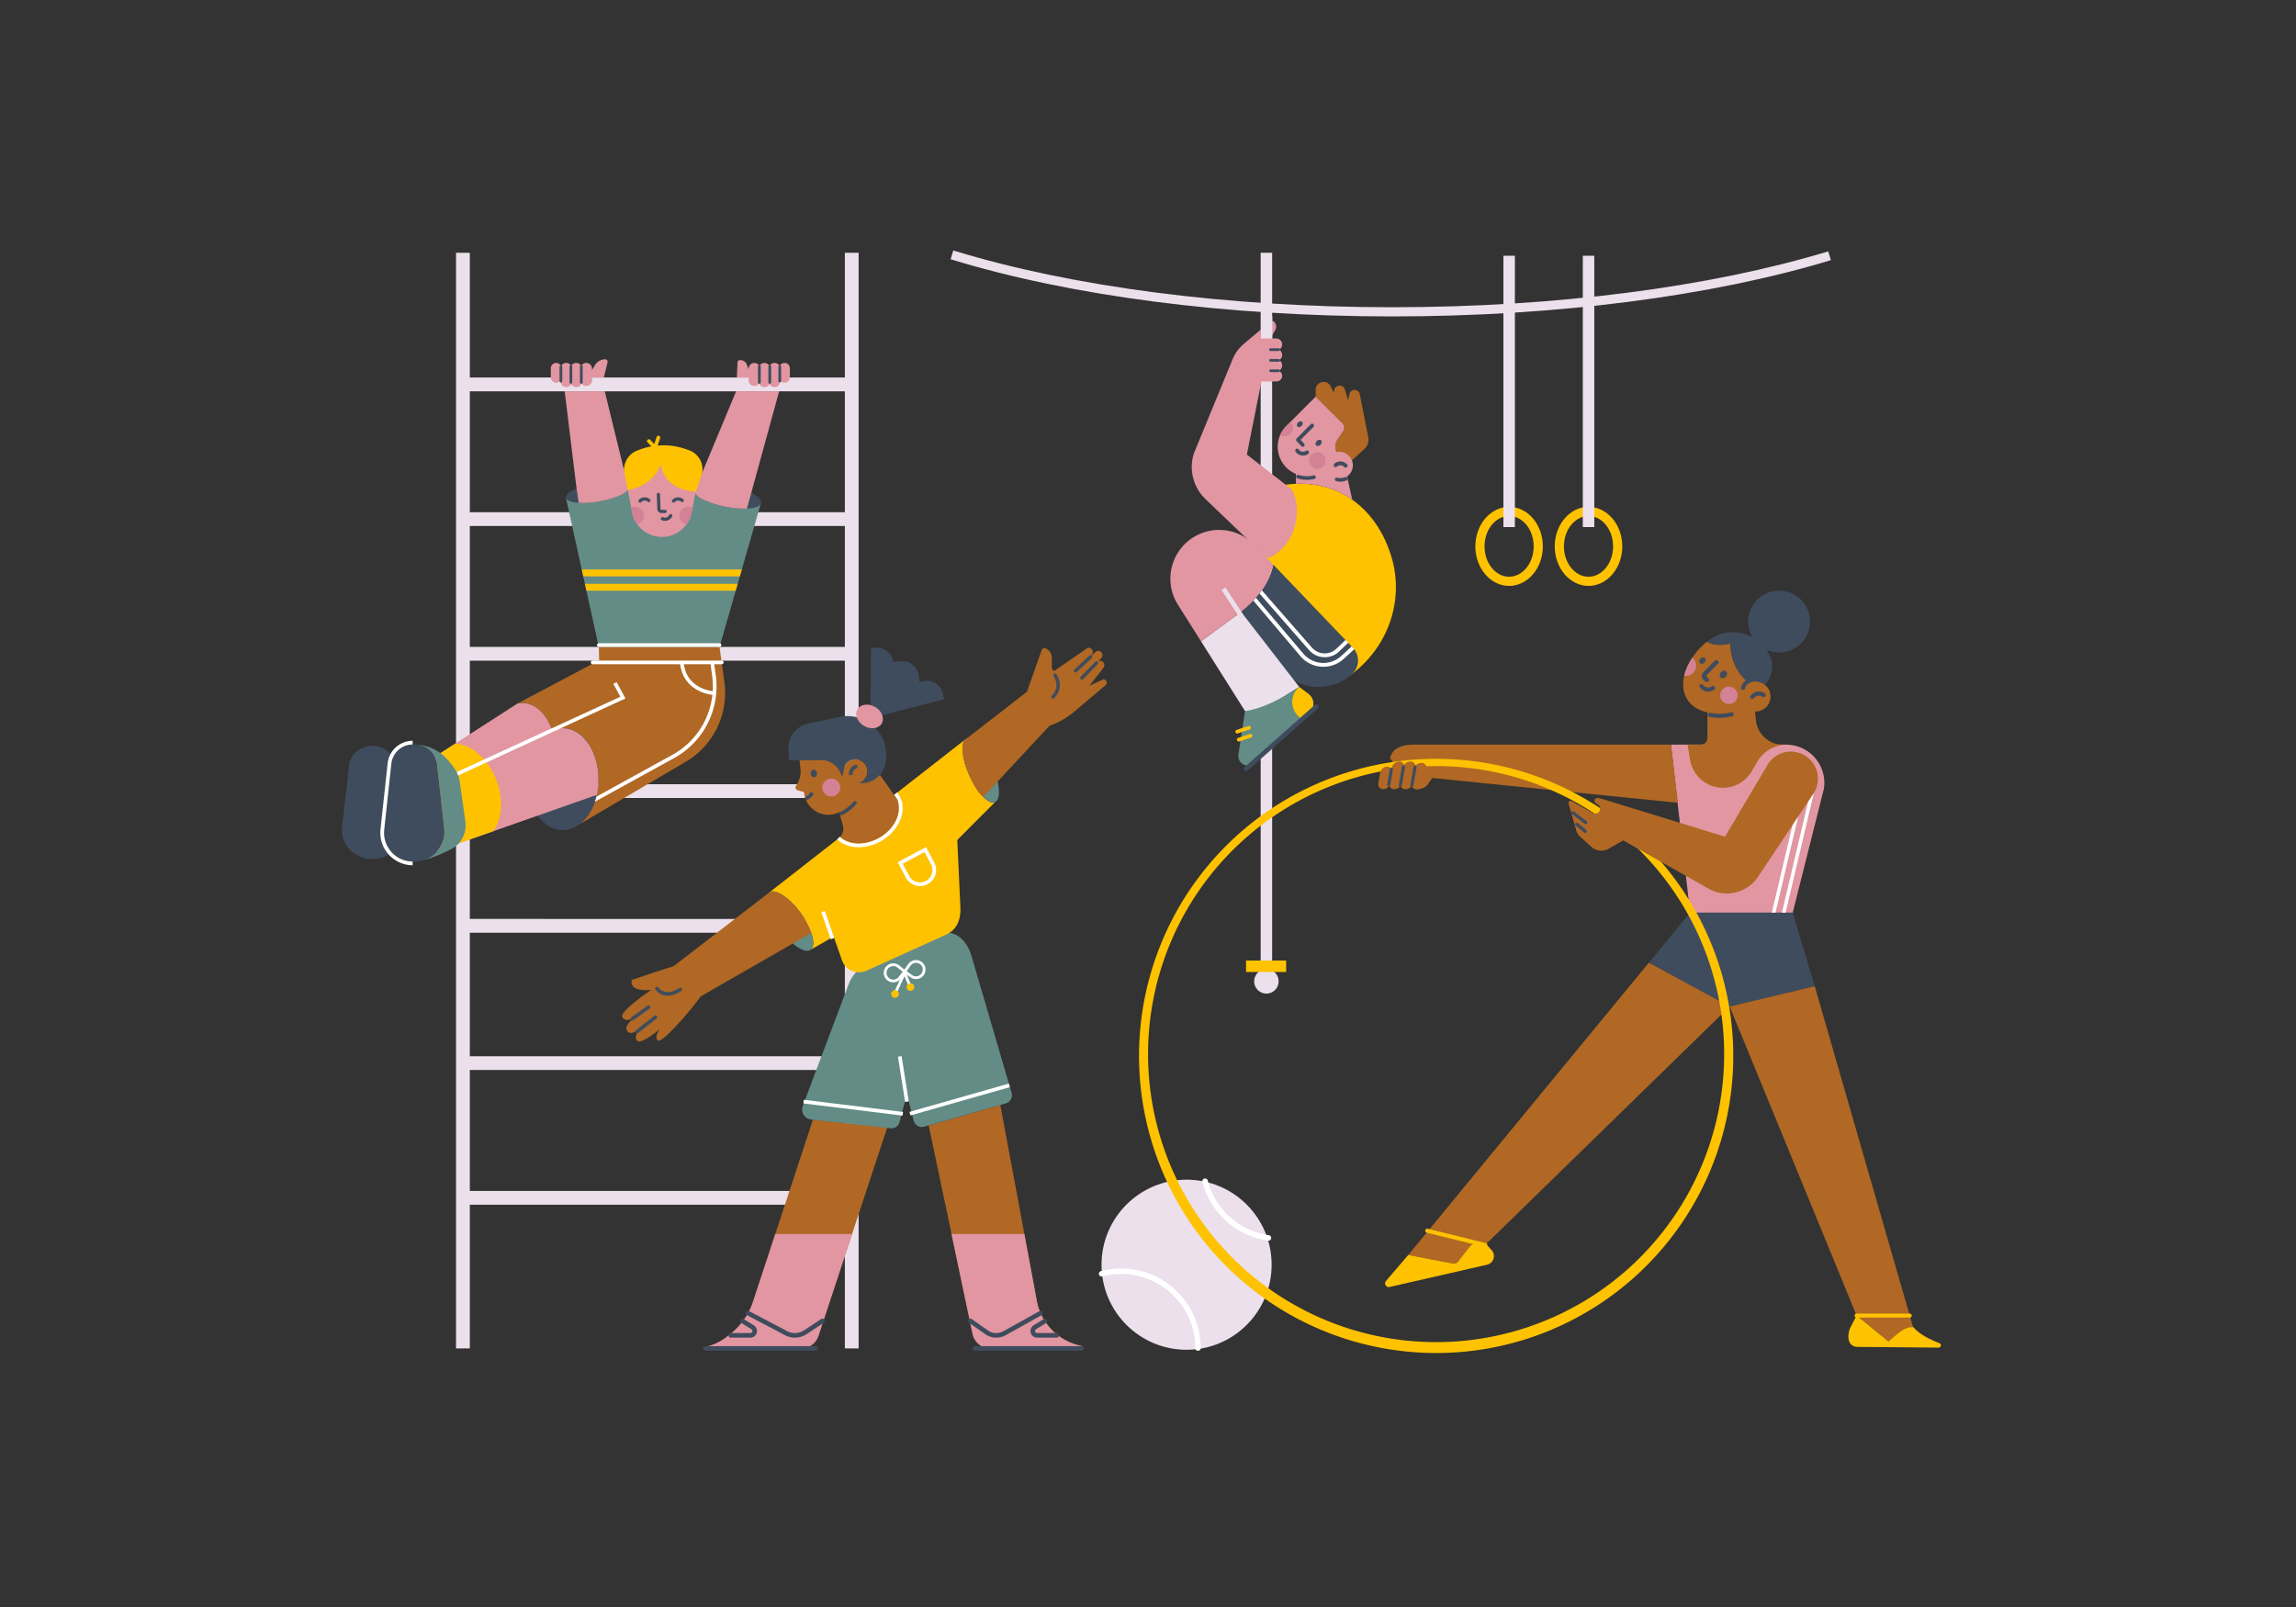 <svg id="_ëîé_1" data-name="‘ëîé_1" xmlns="http://www.w3.org/2000/svg" viewBox="0 0 2782.85 1947.99"><rect x="0" y="0" width="2782.85" height="1947.99" fill="#333333" stroke="none"/><defs><style>.cls-1{fill:#ebe0eb;}.cls-2{fill:#fff;}.cls-3{fill:#ffc200;}.cls-4{fill:#3f4c5d;}.cls-5{fill:#e196a2;}.cls-10,.cls-13,.cls-14,.cls-15,.cls-16,.cls-17,.cls-18,.cls-19,.cls-20,.cls-21,.cls-22,.cls-23,.cls-24,.cls-25,.cls-26,.cls-6,.cls-8,.cls-9{fill:none;}.cls-6{stroke:#ebe0eb;}.cls-10,.cls-16,.cls-17,.cls-18,.cls-19,.cls-20,.cls-23,.cls-24,.cls-25,.cls-26,.cls-6,.cls-8,.cls-9{stroke-miterlimit:10;}.cls-6,.cls-8{stroke-width:5.57px;}.cls-7{fill:#648c87;}.cls-10,.cls-13,.cls-14,.cls-15,.cls-16,.cls-17,.cls-18,.cls-21,.cls-22,.cls-23,.cls-26,.cls-8{stroke:#3f4c5d;}.cls-10,.cls-13,.cls-14,.cls-15,.cls-16,.cls-17,.cls-18,.cls-21,.cls-22,.cls-24,.cls-26,.cls-8,.cls-9{stroke-linecap:round;}.cls-9{stroke:#ffc200;}.cls-14,.cls-19,.cls-24,.cls-9{stroke-width:4.45px;}.cls-10{stroke-width:3.34px;}.cls-11{fill:#b06824;}.cls-12{fill:#d38296;}.cls-13,.cls-14,.cls-15,.cls-21,.cls-22{stroke-linejoin:round;}.cls-13{stroke-width:4.64px;}.cls-15{stroke-width:3.96px;}.cls-16{stroke-width:3.77px;}.cls-17{stroke-width:4.98px;}.cls-18{stroke-width:5.35px;}.cls-19,.cls-20,.cls-24,.cls-25{stroke:#fff;}.cls-20{stroke-width:3.35px;}.cls-21{stroke-width:4.16px;}.cls-22{stroke-width:4.29px;}.cls-23{stroke-width:4.43px;}.cls-25{stroke-width:4.52px;}.cls-26{stroke-width:3.9px;}</style></defs><g id="BALL"><circle class="cls-1" cx="1438.19" cy="1533.1" r="103.09"/><path class="cls-2" d="M1452,1637.4a3.34,3.34,0,0,1-3.34-3.34,89.82,89.82,0,0,0-112.5-86.82,3.34,3.34,0,1,1-1.69-6.46,96.49,96.49,0,0,1,120.87,93.28A3.33,3.33,0,0,1,1452,1637.4Z"/><path class="cls-2" d="M1537.39,1503.92a4.23,4.23,0,0,1-.48,0,96.52,96.52,0,0,1-79.52-71.23,3.34,3.34,0,1,1,6.47-1.67,89.82,89.82,0,0,0,74,66.29,3.34,3.34,0,0,1-.47,6.65Z"/></g><g id="ROPE"><path class="cls-3" d="M1829.11,710.23c-22.56,0-40.93-21.5-40.93-47.92s18.37-47.91,40.93-47.91S1870,635.89,1870,662.31,1851.68,710.23,1829.11,710.23Zm0-84.7c-16.43,0-29.79,16.5-29.79,36.78s13.36,36.79,29.79,36.79,29.8-16.51,29.8-36.79S1845.54,625.53,1829.11,625.53Z"/><rect class="cls-1" x="1822.2" y="310.02" width="13.91" height="328.9"/><path class="cls-3" d="M1925.35,710.23c-22.57,0-40.93-21.5-40.93-47.92s18.36-47.91,40.93-47.91,40.93,21.49,40.93,47.91S1947.92,710.23,1925.35,710.23Zm0-84.7c-16.43,0-29.8,16.5-29.8,36.78s13.37,36.79,29.8,36.79,29.8-16.51,29.8-36.79S1941.78,625.53,1925.35,625.53Z"/><rect class="cls-1" x="1918.43" y="310.02" width="13.91" height="328.9"/><path class="cls-1" d="M1687.44,383.56c-199.68,0-389.77-24.61-535.27-69.31l3.27-10.64c144.47,44.38,333.4,68.82,532,68.82,196.8,0,384.47-24.05,528.45-67.73l3.24,10.65C2074.12,359.34,1885.3,383.56,1687.44,383.56Z"/></g><path id="STAIRS" class="cls-1" d="M1024,306.4V457.61H569.44V306.4h-16.7V1634.53h16.7V1460.35H1024v174.18h16.7V306.4Zm0,1137.26H569.44v-146.6H1024Zm0-163.29H569.44V1130.62H1024Zm0-166.45H569.44V967.33H1024Zm0-163.29H569.44V800.89H1024Zm0-166.44H569.44V637.59H1024Zm0-163.29H569.44V474.31H1024Z"/><g id="_3_CHILD" data-name="3 CHILD"><g id="ROPE-2" data-name="ROPE"><rect class="cls-1" x="1527.99" y="306.4" width="13.91" height="886.97"/><circle class="cls-1" cx="1534.94" cy="1189.59" r="14.85"/><rect class="cls-3" x="1510.27" y="1164.33" width="48.59" height="13.91"/></g><g id="BOY"><path id="T-SHIRT" class="cls-3" d="M1534.65,592.85c70.69-21.71,130.47,12.53,151.62,81.43h0c17.54,57.12-7.08,117.38-56.3,148.67l-99-148.43Z"/><g id="LEG"><g id="SHORTS"><path class="cls-4" d="M1549.27,806.87l-45-65.24c35.6-28.12,38.93-57.31,38.93-57.31l96.63,101a22.13,22.13,0,0,1-1,31.59h0A59.68,59.68,0,0,1,1549.27,806.87Z"/><path class="cls-2" d="M1641.36,787l-12.64,11.61a36.25,36.25,0,0,1-24.68,9.64c-.78,0-1.56,0-2.34-.08a36.23,36.23,0,0,1-25.62-12.85l-57-67.26c1.09-1.17,2.14-2.33,3.13-3.48l57.43,67.74a31.95,31.95,0,0,0,46,2.87l12.64-11.61Z"/><path class="cls-2" d="M1634.15,779.06l-11,10.59a25,25,0,0,1-17.45,7l-1.13,0a25.08,25.08,0,0,1-17.91-8.6l-60.16-68.7c1-1.3,1.93-2.57,2.82-3.83L1590.11,785a20.62,20.62,0,0,0,29.79,1.3l11-10.59Z"/></g><g id="LEG-2" data-name="LEG"><polygon class="cls-1" points="1504.23 741.63 1455.7 777.39 1514.28 870.28 1574.7 832.71 1504.23 741.63"/><path class="cls-5" d="M1520.39,660.59l22.77,23.73s-3.33,29.19-38.93,57.31l-48.53,35.76-28-44.34a59.11,59.11,0,0,1,92.66-72.46Z"/><line class="cls-6" x1="1504.23" y1="746.25" x2="1482.91" y2="713.65"/></g><g id="SHOE"><path class="cls-7" d="M1588.26,863.36l-9.6,8.7L1520.18,925A11.58,11.58,0,0,1,1501,914.68l8-52.78s24.67-1.48,65.63-29.13l.08-.06,10.94,8.21A15.58,15.58,0,0,1,1588.26,863.36Z"/><path class="cls-3" d="M1588.26,863.36l-9.6,8.7A24.61,24.61,0,0,1,1566.25,851a24.21,24.21,0,0,1,8.37-18.18l.08-.06,10.94,8.21A15.58,15.58,0,0,1,1588.26,863.36Z"/><line class="cls-8" x1="1595.55" y1="856.51" x2="1510.27" y2="931.98"/><line class="cls-9" x1="1513.87" y1="882.16" x2="1499.55" y2="886.88"/><line class="cls-9" x1="1515.71" y1="891.89" x2="1501.39" y2="896.6"/></g></g><g id="HAND"><path class="cls-5" d="M1566.83,645.4c-8.44,21.61-29.62,33.35-31.77,30.38l-74-70.84a53.81,53.81,0,0,1-13.94-55.53l47-114.28a47,47,0,0,1,13.14-18l17.2-14.52,16.06-12.85a2.66,2.66,0,0,1,3.56.08l.57.59a8.24,8.24,0,0,1,.84,9.95l-5.86,9.93h7.13a7.28,7.28,0,0,1,3.57,13.63,7,7,0,0,1,1.58,1.19,7.28,7.28,0,0,1-1.58,11.49,7,7,0,0,1,1.58,1.19,7.28,7.28,0,0,1-1.9,11.66,6.8,6.8,0,0,1,2.06,1.41,6.73,6.73,0,0,1-4.76,11.49H1528.9L1511.26,551l53.36,41.45C1569.52,596.79,1577,619.44,1566.83,645.4Z"/><line class="cls-10" x1="1549.89" y1="423.82" x2="1539.92" y2="423.82"/><line class="cls-10" x1="1549.89" y1="436.87" x2="1539.92" y2="436.87"/><line class="cls-10" x1="1549.64" y1="449.42" x2="1540.16" y2="449.42"/><rect class="cls-1" x="1528.3" y="383.11" width="13.77" height="27.18"/></g><g id="HEAD"><path id="HAIR" class="cls-11" d="M1594.64,480.82l0-8.29c.07-10.1,13.68-13.27,18.19-4.24l4,8.11.21-2.76c.56-7.45,11-8.52,13.1-1.34l3.73,13.06,1.77-7.79a6.35,6.35,0,0,1,12.43.19l10.33,52.35a15.07,15.07,0,0,1-4.74,14.15L1634.47,562l-11.38-10.17a14.14,14.14,0,0,1-2.38-18.33l7.67-11.63a7.59,7.59,0,0,0-1.43-8.76Z"/><g id="HEAD-2" data-name="HEAD"><path class="cls-5" d="M1632.68,577.51,1639,605.8c-19.28-13.52-42.59-20.38-68.29-19.33v-12a35.58,35.58,0,0,1-11.69-58l35.58-35.65L1627,513.07h0a7.59,7.59,0,0,1,1.42,8.75l-7.67,11.63a14.16,14.16,0,0,0-.62,14.54,15.81,15.81,0,0,1,4.42-.27,16.39,16.39,0,0,1,8.17,29.78Z"/><path class="cls-4" d="M1600.48,539.11c-1.66,1.68-4,2-5.26.8s-.91-3.6.75-5.28,4-2,5.26-.79S1602.14,537.44,1600.48,539.11Z"/><path class="cls-4" d="M1577.5,516.32c-1.56,1.57-3.77,1.9-4.94.74s-.86-3.38.7-4.95,3.78-1.91,5-.75S1579.06,514.74,1577.5,516.32Z"/><circle class="cls-12" cx="1596.84" cy="558.19" r="10.05" transform="translate(497.19 1843.59) rotate(-68.72)"/><path class="cls-12" d="M1564.2,525.8a10,10,0,0,1-12.51,1.41,35.41,35.41,0,0,1,7.37-10.74l5-5,.12.11A10,10,0,0,1,1564.2,525.8Z"/><polyline class="cls-13" points="1590.36 515.85 1573.23 533.11 1578.98 539.32"/><path class="cls-14" d="M1631.06,580.38a16.36,16.36,0,0,1-10.88.74"/><path class="cls-13" d="M1618.8,563.89a8.65,8.65,0,0,1,12.22.68"/><path class="cls-13" d="M1584.2,548.39a8.65,8.65,0,0,1-12-2.21"/><path class="cls-14" d="M1592.51,578.41a35.69,35.69,0,0,1-19.28-.59"/></g></g></g></g><g id="_4_CHILD" data-name="4 CHILD"><g id="LEGS"><polygon class="cls-4" points="1998.5 1166.97 2048.46 1106.27 2172.87 1106.27 2199.57 1195.51 2096.4 1220.11 1998.5 1166.97"/><path class="cls-11" d="M2288.91,1626.09l30-16.67-119.34-413.91-103.17,24.6,153.89,374.6Z"/><path class="cls-3" d="M2349.64,1633.56l-97.84-.86c-11.81,0-13.62-11.88-9.42-22.92l6.78-12.92a2.43,2.43,0,0,1,1.13-4.58h64.38a2.43,2.43,0,0,1,0,4.86h-61.39l35.63,28.95,13.13-11c7-4.75,10.79-6.54,17.18-6.2,7.12,8.65,21,15.3,31.42,19.29a2.69,2.69,0,0,1,1.56,1.42A2.79,2.79,0,0,1,2349.64,1633.56Z"/><polygon class="cls-11" points="1765.4 1532.47 1706.9 1521.24 1998.5 1166.97 2096.4 1220.11 1801.29 1507.93 1765.4 1532.47"/><path class="cls-3" d="M1802.33,1533.07l-118.08,27a4.47,4.47,0,0,1-4.4-7.25l27.05-31.59,54.27,10.42a6.34,6.34,0,0,0,6.22-2.35l13-16.78a18.34,18.34,0,0,1,5-4.41l-56.12-13.89a2.44,2.44,0,0,1-1.78-3,2.42,2.42,0,0,1,2.94-1.77l70.36,17.41a2.42,2.42,0,0,1,1.84,2.57l5.91,6.76A10.72,10.72,0,0,1,1802.33,1533.07Z"/></g><g id="BODY"><path class="cls-5" d="M2025.29,902.64h139.49c1.6,0,3.18.09,4.73.24A46.41,46.41,0,0,1,2210.67,956l-37.79,150.27H2048.46Z"/><polygon class="cls-2" points="2164.21 1106.28 2159.77 1106.28 2197.47 946.64 2201.68 947.64 2164.21 1106.28"/><polygon class="cls-2" points="2151.96 1106.28 2147.53 1106.27 2185.22 946.64 2189.43 947.64 2151.96 1106.28"/></g><path id="HAND-2" data-name="HAND" class="cls-11" d="M1684.82,919.49c2.45-14.28,18.29-16.85,28.41-16.85h312.06l8.35,70.5L1736,943.05l-6.54,9.1a16.47,16.47,0,0,1-12.64,4.5l-.91-.07Z"/><g id="CIRCLE"><path class="cls-3" d="M1740.2,1640.1a360.13,360.13,0,1,1,140.63-28.39A359.11,359.11,0,0,1,1740.2,1640.1Zm0-711.45a349.13,349.13,0,1,0,136.29,27.52A347.93,347.93,0,0,0,1740.2,928.65Z"/></g><g id="HAND-3" data-name="HAND"><path class="cls-11" d="M1938.3,983.84h0a6,6,0,0,0-1.54-8.63l-2.53-1.62a3.48,3.48,0,0,1,2.73-6.3c2.88.72,5.59,1.41,7.74,2l146.07,45,51.53-87.08a32.84,32.84,0,0,1,44.37-11.9h0a32.84,32.84,0,0,1,11.23,46.85l-67.73,101.59a45.33,45.33,0,0,1-59.44,13.42l-103.34-58.48-17.72,10.17a17.72,17.72,0,0,1-20.35-1.92l-14-12.54a16.89,16.89,0,0,1-5.29-9.45l-8.85-30.88a2.56,2.56,0,0,1,3.59-3l25.8,14.36A6,6,0,0,0,1938.3,983.84Z"/><line class="cls-15" x1="1906.54" y1="985.18" x2="1921.93" y2="997.1"/><line class="cls-15" x1="1911.07" y1="999.28" x2="1921.34" y2="1007.67"/></g><g id="FINGERS"><path class="cls-11" d="M1729,932.72l-2.73,16a9.81,9.81,0,0,1-3.25,5.67,9.05,9.05,0,0,1-5.9,2.34,6.28,6.28,0,0,1-6.07-4.06,10.25,10.25,0,0,1-1.57,1.72,9,9,0,0,1-5.89,2.34,6.28,6.28,0,0,1-6.08-4.06,10.25,10.25,0,0,1-1.57,1.72,9.07,9.07,0,0,1-5.9,2.34,6.28,6.28,0,0,1-6.2-4.43,8.83,8.83,0,0,1-7.33,4.43h0c-4,0-6.61-3.3-5.9-7.39l2.16-12.65a9,9,0,0,1,8.44-7.39h0a5.8,5.8,0,0,1,5.24,3l.2-1.15a9.76,9.76,0,0,1,9.14-8,6.28,6.28,0,0,1,6.08,4.07,9.44,9.44,0,0,1,7.46-4.07,6.29,6.29,0,0,1,6.36,5,9.33,9.33,0,0,1,6.91-3.37C1726.93,924.71,1729.8,928.3,1729,932.72Z"/><line class="cls-16" x1="1711.27" y1="951.95" x2="1715.08" y2="929.7"/><line class="cls-16" x1="1697.24" y1="951.95" x2="1701.05" y2="929.7"/><line class="cls-16" x1="1683.21" y1="951.42" x2="1686.43" y2="932.6"/></g><path id="NECK" class="cls-11" d="M2048.5,921.25l-3.1-18.61h16.18a7.81,7.81,0,0,0,7.81-7.76l.3-53.47,55.54.17,3,31.22a33.23,33.23,0,0,0,32.33,30c.68,0,1.13,0,1.29,0a42.37,42.37,0,0,0-32.26,21l-6.25,10.87a40.41,40.41,0,0,1-35,20.25h0A40.38,40.38,0,0,1,2048.5,921.25Z"/><g id="HEAD-3" data-name="HEAD"><path class="cls-11" d="M2129.68,862.43a18.24,18.24,0,0,1-16-6.37c-16.32,9.74-38.22,11.16-53.38,4.51-22.6-9.92-25.26-34.67-13-56.91a84.23,84.23,0,0,1,21.4-25.68,37.36,37.36,0,0,0,20.35,3.47,38.14,38.14,0,0,0,8.21-1.85c.07,13,3.76,33,22.61,48.13a18.28,18.28,0,1,1,9.82,34.7Z"/><path class="cls-4" d="M2160.57,790.76a37.22,37.22,0,0,1-19.59-3.11,58.9,58.9,0,0,1,3.58,6c6.25,12,3.58,26.89-5.34,36.48a18.75,18.75,0,0,0-10.89-4.11,16.19,16.19,0,0,0-8.07,1.81,11.62,11.62,0,0,0-5.26,6.66,2.5,2.5,0,0,1-2.4,1.8,2.71,2.71,0,0,1-.68-.09,2.49,2.49,0,0,1-1.71-3.09,16.36,16.36,0,0,1,5.95-8.56c-15.65-14.63-18.84-32.79-18.91-44.92a38.14,38.14,0,0,1-8.21,1.85,37.36,37.36,0,0,1-20.35-3.47c9.32-7.3,19.69-11.57,29.79-11.65l0-.09c10.36.16,18.73,2.45,25.49,6a37.5,37.5,0,1,1,36.57,18.48Z"/><path class="cls-17" d="M2098.77,865.81a56.82,56.82,0,0,1-26.16.72"/><path class="cls-18" d="M2080.34,802.81l-14.09,14.08a3.39,3.39,0,0,0,.06,4.85l2.44,2.34"/><path class="cls-17" d="M2123.71,844.87a10,10,0,0,1,14-2.15"/><path class="cls-17" d="M2076.32,834a10,10,0,0,1-14-2.32"/><path class="cls-4" d="M2085.64,815.06c-1.73,2.16-1.73,5,0,6.42s4.54.77,6.27-1.39,1.73-5,0-6.43S2087.37,812.9,2085.64,815.06Z"/><ellipse class="cls-4" cx="2063.36" cy="800.62" rx="4.31" ry="3.45" transform="translate(148.48 1910.43) rotate(-51.3)"/><circle class="cls-12" cx="2095.51" cy="842.83" r="10.58" transform="translate(1071.55 2856.04) rotate(-84.95)"/><path class="cls-12" d="M2051.6,816.16a12.4,12.4,0,0,1-10.32,3,60.28,60.28,0,0,1,6-15.52q1.82-3.3,3.86-6.39a13,13,0,0,1,1.37,1.31A12.46,12.46,0,0,1,2051.6,816.16Z"/></g></g><g id="_2_CHILD" data-name="2 CHILD"><g id="LEGS-2" data-name="LEGS"><path class="cls-11" d="M1310.76,1634.54H1200.43a22.13,22.13,0,0,1-21.66-17.59l-25.48-121.09-27.7-131.68,86.83-24.81,29.14,156.49,15.08,80.94a68.58,68.58,0,0,0,54.41,54.79A1.49,1.49,0,0,1,1310.76,1634.54Z"/><path class="cls-5" d="M1310.76,1634.54H1200.43a22.13,22.13,0,0,1-21.66-17.59l-2.65-12.59-22.83-108.5h88.27l15.08,80.94a68.58,68.58,0,0,0,54.41,54.79A1.49,1.49,0,0,1,1310.76,1634.54Z"/><path class="cls-8" d="M1176.12,1601.2l20.2,14.17a20.58,20.58,0,0,0,21.27.72l43.57-24.29"/><line class="cls-8" x1="1181.79" y1="1634.54" x2="1310.76" y2="1634.54"/><path class="cls-8" d="M1266.43,1601.42l-12.17,7.51a5.28,5.28,0,0,0,2.78,9.77h23.75"/><path class="cls-11" d="M1075.42,1366.62l-42.66,129.24L992,1619.34a22.15,22.15,0,0,1-21,15.2H855.16a1,1,0,0,1-.2-1.87c14.3-3.08,24.07-9.84,34.58-19.29a82.42,82.42,0,0,0,23.16-35.5l27-82,45.6-138.67Z"/><path class="cls-5" d="M939.67,1495.86h93.09L992,1619.34a22.15,22.15,0,0,1-21,15.2H855.16a1,1,0,0,1-.2-1.87c14.3-3.08,24.07-9.84,34.58-19.29a82.42,82.42,0,0,0,23.16-35.5Z"/><path class="cls-8" d="M996.88,1601.2l-21.49,14.17a22.91,22.91,0,0,1-22.53.72l-46.14-24.29"/><line class="cls-8" x1="988.49" y1="1634.54" x2="855.16" y2="1634.54"/><path class="cls-8" d="M900.09,1601.42l12.17,7.51a5.28,5.28,0,0,1-2.77,9.77H885.73"/></g><g id="SHORTS-2" data-name="SHORTS"><path class="cls-7" d="M1028.9,1192.16a46.8,46.8,0,0,1,25.9-25.52l85.89-34.21c17.24-6.86,32.34,9.18,37,27.14l48.41,165.21a10.21,10.21,0,0,1-7,12.68l-99,28.27a10.19,10.19,0,0,1-12.68-7.28l-8.24-32.19-8.85,33.88a10.18,10.18,0,0,1-10.92,7.56l-96.37-10.65A12.24,12.24,0,0,1,973,1340.57Z"/><line class="cls-19" x1="1099.24" y1="1335.47" x2="1090.57" y2="1280.59"/><line class="cls-19" x1="1102.92" y1="1349.96" x2="1223.44" y2="1315.67"/><line class="cls-19" x1="1094.28" y1="1350.11" x2="974" y2="1335.36"/><path class="cls-20" d="M1118.28,1181h0a9.84,9.84,0,0,1-13.73,2.34l-8-5.69,5.69-8a9.86,9.86,0,0,1,13.74-2.34h0A9.85,9.85,0,0,1,1118.28,1181Z"/><path class="cls-20" d="M1076.57,1187h0a9.85,9.85,0,0,0,13.83-1.61l6.11-7.72-7.72-6.12a9.85,9.85,0,0,0-13.83,1.61h0A9.85,9.85,0,0,0,1076.57,1187Z"/><polyline class="cls-20" points="1083.77 1206.58 1096.39 1179.24 1102.92 1195.22"/><circle class="cls-3" cx="1103.47" cy="1196.56" r="4.57"/><circle class="cls-3" cx="1084.77" cy="1204.93" r="4.57" transform="translate(-534.29 1119.97) rotate(-45)"/></g><g id="T-SHIRT-2" data-name="T-SHIRT"><path class="cls-3" d="M1206,972.34l-45.74,45.85,3.76,81.32c.69,15-3.85,27.38-17.53,33.58l-96.26,43.6a21.93,21.93,0,0,1-29.76-12.76l-10-28.58-28,16c7.14-5.19,2-25.21-11.87-44.33s-31.13-30.28-38.28-25.13l84.43-65.92,67-52.31L1170,896.32c-5.94,5.17-4,23.9,5,43.73,9.54,21.24,23.42,35.69,31,32.29Z"/><path class="cls-7" d="M982.48,1151.37a0,0,0,0,1,0,0,5.58,5.58,0,0,1-1.09.62c-7.66,3.42-23.51-8-36.69-26.2-13.57-18.75-19.3-37.92-12.79-43.54a4.23,4.23,0,0,1,.41-.33h0c7.16-5.16,24.45,6,38.28,25.12S989.62,1146.18,982.48,1151.37Z"/><ellipse class="cls-7" cx="1188.69" cy="933.88" rx="15.04" ry="42.16" transform="translate(-278.4 569.49) rotate(-24.21)"/><rect class="cls-2" x="1001.09" y="1104.12" width="4.45" height="34.57" transform="translate(-312.63 391.69) rotate(-19.17)"/><path class="cls-2" d="M1115.15,1074.1a19.54,19.54,0,0,1-17.21-10.35l-9.88-18.63,34.37-18.23,9.88,18.63a19.47,19.47,0,0,1-17.16,28.58ZM1094.08,1047l7.8,14.7a15,15,0,0,0,20.27,6.22h0a15,15,0,0,0,6.23-20.28l-7.8-14.7Z"/><path class="cls-2" d="M1040.75,1027c-10,0-19.31-3.16-26-9.41l3.14-3.36c11.14,10.45,30.78,11,47.76,1.27,11.4-6.51,19.64-16.51,22.61-27.45,2.1-7.71,1.34-15-2.21-21.22a24,24,0,0,0-2.32-3.37l3.55-2.92a30,30,0,0,1,2.76,4c4.16,7.26,5.08,15.81,2.66,24.72-3.3,12.1-12.32,23.12-24.77,30.23A55.38,55.38,0,0,1,1040.75,1027Z"/></g><g id="HANDS"><path class="cls-11" d="M1244.74,838.52l17.92-50.79a3.39,3.39,0,0,1,4.49-1.89,12.74,12.74,0,0,1,7.74,11.72v.14l-.1,9.45c.1,4.16,1.46,7.37,4.47,5.19l37.55-26a4.38,4.38,0,0,1,6.37.55l.06.07a5.12,5.12,0,0,1-.07,6.77c-3.37,3.63-9.12,9-10.16,10l15.06-13.69a5.06,5.06,0,0,1,7,.86l.07.09a5,5,0,0,1-.11,6.4c-1.17,1.23-2.64,2.75-4.19,4.35,1.47-1.17,4.85-.94,6.17.69l0,.07c1.92,2.16,2,4.44.49,7l-17.28,22L1336,824c4.31-2.24,6.73,4,4.58,6l-38.26,32.43a95.47,95.47,0,0,1-30.26,17.32L1191.73,966c-5.84-4.7-10.7-12.45-16.75-25.9-8.59-19.12-10.75-37.21-5.57-43.12Z"/><line class="cls-21" x1="1321.88" y1="796.19" x2="1303.55" y2="813.11"/><line class="cls-21" x1="1329.04" y1="803.62" x2="1311.28" y2="821.82"/><path class="cls-21" d="M1278.7,818.38s10,13.63-2.49,26.53"/><path class="cls-11" d="M983.33,1130.84l-22.42,12.88-111.64,64.1c-10.88,15.55-46.61,57.26-51.83,53.48-5.06-3.67,2-13.4,2.3-13.78-.62.51-22.93,19.16-27.43,14.08-5-5.66,3.2-14.32,3.59-14.73-.51.42-11.69,9.55-15.85,2.66s8.84-15.67,9.9-16.39c-1,.58-12.19,7.21-15.72-.47-3.15-6.87,35.19-32.8,35.19-32.8s-26.77,3.81-23.71-11.93c0,0,35.32-12.18,50.37-16.49l115.82-89.2.46-.36c7.18-5.1,24.44,6.07,38.25,25.15A92.78,92.78,0,0,1,983.33,1130.84Z"/><path class="cls-22" d="M796.2,1198.28c9.21,11.7,23.17,4.84,28.49,1.13"/><line class="cls-22" x1="766.53" y1="1234.79" x2="786.16" y2="1220.79"/><line class="cls-22" x1="772.16" y1="1250.49" x2="794.37" y2="1233.05"/></g><g id="NECK-2" data-name="NECK"><path class="cls-11" d="M1087.93,969.57a33.89,33.89,0,0,1,.35,18.46c-3,10.93-11.21,20.94-22.61,27.45-16.71,9.54-36.12,9.08-47.35-.89a13.88,13.88,0,0,0,3.39-13.12l-10.47-40,53.54-24.65Z"/><path class="cls-23" d="M1017.91,986.7s9.1-2.48,19.51-14.81"/></g><g id="HEAD-4" data-name="HEAD"><path class="cls-11" d="M1023,930.31h0a12.45,12.45,0,0,1,5.54-7.24h0a14.54,14.54,0,1,1,12.08,26h0a16.12,16.12,0,0,1-3.74,19.87l-13.72,11.71A29.5,29.5,0,0,1,975,963.4l-.57-3.23-7.89-2.34a3.32,3.32,0,0,1-1.89-4.91l1.44-2.36A29.45,29.45,0,0,0,970.22,932L969,921.37l26.1-.36a25.35,25.35,0,0,1,23.07,14.07l2.77,5.56Z"/><ellipse class="cls-4" cx="986.44" cy="937.52" rx="3.78" ry="4.71" transform="translate(-96.38 113.19) rotate(-6.26)"/><path class="cls-23" d="M1039.05,928.88a9.25,9.25,0,0,0-7.78,10.52"/><path class="cls-12" d="M1015.79,947.58a10.85,10.85,0,1,1-15.3-1.21A10.85,10.85,0,0,1,1015.79,947.58Z"/><path class="cls-23" d="M976.25,968.14s6.56-2.17,7.86-7.35"/><path class="cls-4" d="M1040.66,949.08a14.53,14.53,0,0,0,6.88-4.25,14.54,14.54,0,0,0-19-21.78,12.46,12.46,0,0,0-5.56,7.25h0c-.1.35-.19.7-.26,1.06l-.51,2.64-1.29,6.64-3.31-6A26.17,26.17,0,0,0,994.35,921l-37.86.54-.93-12.44a30.44,30.44,0,0,1,24-32l38.61-8.27a47.33,47.33,0,0,1,54.15,59.68,28.91,28.91,0,0,1-31.63,20.57Z"/><path class="cls-4" d="M1054.94,870.65l.81-84.94,5.45-.47a19.94,19.94,0,0,1,21.48,17.21h0l8.8-1a19.94,19.94,0,0,1,21.87,16.7l1.4,8.86,2.64-.84a19.93,19.93,0,0,1,25.66,15.3l1.17,6.17Z"/><ellipse class="cls-5" cx="1053.94" cy="868.43" rx="13.3" ry="17.03" transform="translate(-225.18 1346.75) rotate(-59.99)"/></g></g><g id="_1_CHILD" data-name="1 CHILD"><g id="T-SHIRT-3" data-name="T-SHIRT"><polygon class="cls-7" points="841.97 594.92 922.3 609.66 872.07 784.33 725.81 784.33 685.92 603.35 761.56 591.19 841.97 594.92"/><path class="cls-4" d="M922.3,609.66c-1.35,7-19.92,9-41.84,4.78S840.62,601.92,842,594.92s21.45-10,43.37-5.82S923.64,602.67,922.3,609.66Z"/><path class="cls-4" d="M685.92,603.35c1.05,6.18,18.52,8.09,39.11,4.62s37.57-10.6,36.53-16.78-19.72-9.08-40.31-5.6S684.88,597.17,685.92,603.35Z"/><polygon class="cls-3" points="899.1 690.31 896.7 698.66 706.93 698.66 705.09 690.31 899.1 690.31"/><polygon class="cls-3" points="894.12 707.66 891.71 716.01 710.75 716.01 708.91 707.66 894.12 707.66"/></g><g id="LEGS-3" data-name="LEGS"><g id="SHORTS-3" data-name="SHORTS"><path class="cls-11" d="M831.08,923.49,701.64,999.61c14.13-10.19,23.81-31,23.81-55.11,0-34.12-19.46-61.78-43.47-61.78a31.68,31.68,0,0,0-12.71,2.69c-6.65-19.71-20.29-33.21-36-33.21a27.69,27.69,0,0,0-6.18.7l99.11-52.52-.36-16H872.1L878,826.62A97,97,0,0,1,831.08,923.49Z"/><path class="cls-19" d="M863.07,802.34l2.27,16.39a97,97,0,0,1-46.88,96.87l-98.6,54.32"/><line class="cls-24" x1="725.81" y1="781.92" x2="872.1" y2="781.92"/><line class="cls-24" x1="718.34" y1="802.98" x2="874.83" y2="802.98"/><path class="cls-19" d="M865.91,840.3s-36.5-1.3-39.64-38"/><ellipse class="cls-4" cx="681.98" cy="944.5" rx="43.47" ry="61.78"/></g><g id="LEGS-4" data-name="LEGS"><path class="cls-5" d="M527.11,1032.42V917.29l99.94-64.38.05,0a27.92,27.92,0,0,1,6.14-.69c15.74,0,29.38,13.5,36,33.21h0l.8-.34a31.59,31.59,0,0,1,11.9-2.35c24,0,43.47,27.67,43.47,61.78a86.46,86.46,0,0,1-2.1,19.07Z"/><path class="cls-3" d="M597.74,1007.63l-70.63,24.79V917.29l24.67-15.89c12.83.56,26.15,8.33,36.6,21.06a83.91,83.91,0,0,1,13.28,23C610.74,969.09,608.59,993.21,597.74,1007.63Z"/><polyline class="cls-19" points="532.19 948.2 754.99 845.63 745.39 827.91"/><path class="cls-4" d="M451.26,904.09h0c-14.44,0-26.55,10.28-28.12,23.86l-8.58,74.65c-2.37,20.66,14.73,38.7,36.7,38.7h0c22,0,39.07-18,36.69-38.7L479.37,928C477.81,914.37,465.69,904.09,451.26,904.09Z"/><path class="cls-7" d="M546.35,1029.65c-11.13,5.51-24.82,11.44-36.08,13.72,16.4-3.79,28.39-18.23,28.39-35.07a35.61,35.61,0,0,0-.22-4l-8.59-77.15a28,28,0,0,0-27.43-24.66,54.34,54.34,0,0,1,42.83,21.79l4,5a37.59,37.59,0,0,1,8,18.36L564.07,996A32.43,32.43,0,0,1,546.35,1029.65Z"/><path class="cls-4" d="M538.66,1008.3c0,16.84-12,31.28-28.39,35.07a45.75,45.75,0,0,1-7.89,1h-.64c-22,0-39.07-18.65-36.69-40l8.58-77.15a28.06,28.06,0,0,1,28.11-24.67h.68a28,28,0,0,1,27.43,24.66l8.59,77.15A35.61,35.61,0,0,1,538.66,1008.3Z"/><path class="cls-25" d="M500.16,900.24h0a28.37,28.37,0,0,0-28.11,25.45l-8.58,79.64a37.12,37.12,0,0,0,36.69,41.28h0"/></g></g><g id="HANDS-2" data-name="HANDS"><path class="cls-5" d="M957.36,446.37v11.06a6.45,6.45,0,0,1-6.45,6.45h0a6.42,6.42,0,0,1-5.18-2.6v1a7,7,0,0,1-13.08,3.44,7,7,0,0,1-12.58-.82,7,7,0,0,1-12.7-4v-3.22H893.08l.86-18.67a2.52,2.52,0,0,1,2.39-2.4l.82,0a8.15,8.15,0,0,1,8.05,5.35l2.15,5.85v-.84a7,7,0,0,1,13.09-3.43,7,7,0,0,1,1.14-1.51,7,7,0,0,1,11,1.5,6.68,6.68,0,0,1,1.14-1.5A7,7,0,0,1,945,443.79a6.43,6.43,0,0,1,5.91-3.87h0A6.45,6.45,0,0,1,957.36,446.37Z"/><line class="cls-10" x1="920.38" y1="444.07" x2="920.38" y2="463.51"/><line class="cls-10" x1="933" y1="444.07" x2="933" y2="463.51"/><line class="cls-10" x1="945.13" y1="444.54" x2="945.13" y2="461.9"/><path class="cls-5" d="M944.39,474.27l-33.78,123-5.28,19.24a108.25,108.25,0,0,1-24.87-2.11c-21.91-4.22-39.84-12.52-38.49-19.52l.66-1.57,49.62-119.08Z"/><path class="cls-5" d="M736.41,439.1l-4.53,18.55H717.61v3.22a7,7,0,0,1-12.7,4.05,7,7,0,0,1-12.58.8,7,7,0,0,1-13.09-3.43v-1a6.42,6.42,0,0,1-5.17,2.6h0a6.45,6.45,0,0,1-6.45-6.45V446.37a6.45,6.45,0,0,1,6.45-6.45h0a6.44,6.44,0,0,1,5.91,3.87,7,7,0,0,1,12.35-.31,7,7,0,0,1,11-1.51,7.33,7.33,0,0,1,1.14,1.5,7,7,0,0,1,13.09,3.44v1.82l3.43-5.89a14.56,14.56,0,0,1,12.61-7.25A2.84,2.84,0,0,1,736.41,439.1Z"/><line class="cls-10" x1="704.57" y1="444.07" x2="704.57" y2="463.51"/><line class="cls-10" x1="691.95" y1="444.07" x2="691.95" y2="463.51"/><line class="cls-10" x1="679.83" y1="444.54" x2="679.83" y2="461.9"/><path class="cls-5" d="M725,608a108,108,0,0,1-23.58,1.59l-2.63-17.66L684.41,474.27H733l28.44,116.47.11.45C762.6,597.37,745.62,604.49,725,608Z"/></g><g id="HEAD-5" data-name="HEAD"><path class="cls-5" d="M802.24,650.87h0a36.73,36.73,0,0,1-36.06-29.71L756.78,573a16.09,16.09,0,0,1,15.79-19.17h59.34A16.09,16.09,0,0,1,847.7,573l-9.39,48.13A36.75,36.75,0,0,1,802.24,650.87Z"/><path class="cls-3" d="M850,577.11l-6.78,18.81s-37.46,0-42.37-33.45c0,0-6.65,25.86-40,31.52l-3.94-20.22a24.43,24.43,0,0,1,15-27.4l2-.82a81.9,81.9,0,0,1,15.59-4.46l-4.68-4.89a2.22,2.22,0,1,1,3.21-3.08l4.94,5.15,2.94-8.58a2.22,2.22,0,1,1,4.21,1.44l-3.07,9A81.77,81.77,0,0,1,831,544.32l4,1.41A24.45,24.45,0,0,1,850,577.11Z"/><path class="cls-26" d="M798,599.41l.65,17.5a3.17,3.17,0,0,0,3.17,3.06h4.29"/><path class="cls-26" d="M816.26,607.34a7.64,7.64,0,0,1,10.67-.64"/><path class="cls-26" d="M812.9,625.11a7.38,7.38,0,0,1-4.68,4,7.49,7.49,0,0,1-5.36-.35"/><path class="cls-26" d="M775.77,607.34a7.37,7.37,0,0,1,5.64-2.51,7.49,7.49,0,0,1,5,1.87"/><path class="cls-12" d="M839.39,615.56l-1.09,5.6A36.54,36.54,0,0,1,832,635.72a10.85,10.85,0,1,1,7.42-20.16Z"/><path class="cls-12" d="M780.39,625.11a10.86,10.86,0,0,1-8,10.47,36.53,36.53,0,0,1-6.23-14.42L765,615.24a10.86,10.86,0,0,1,15.37,9.87Z"/></g></g></svg>
